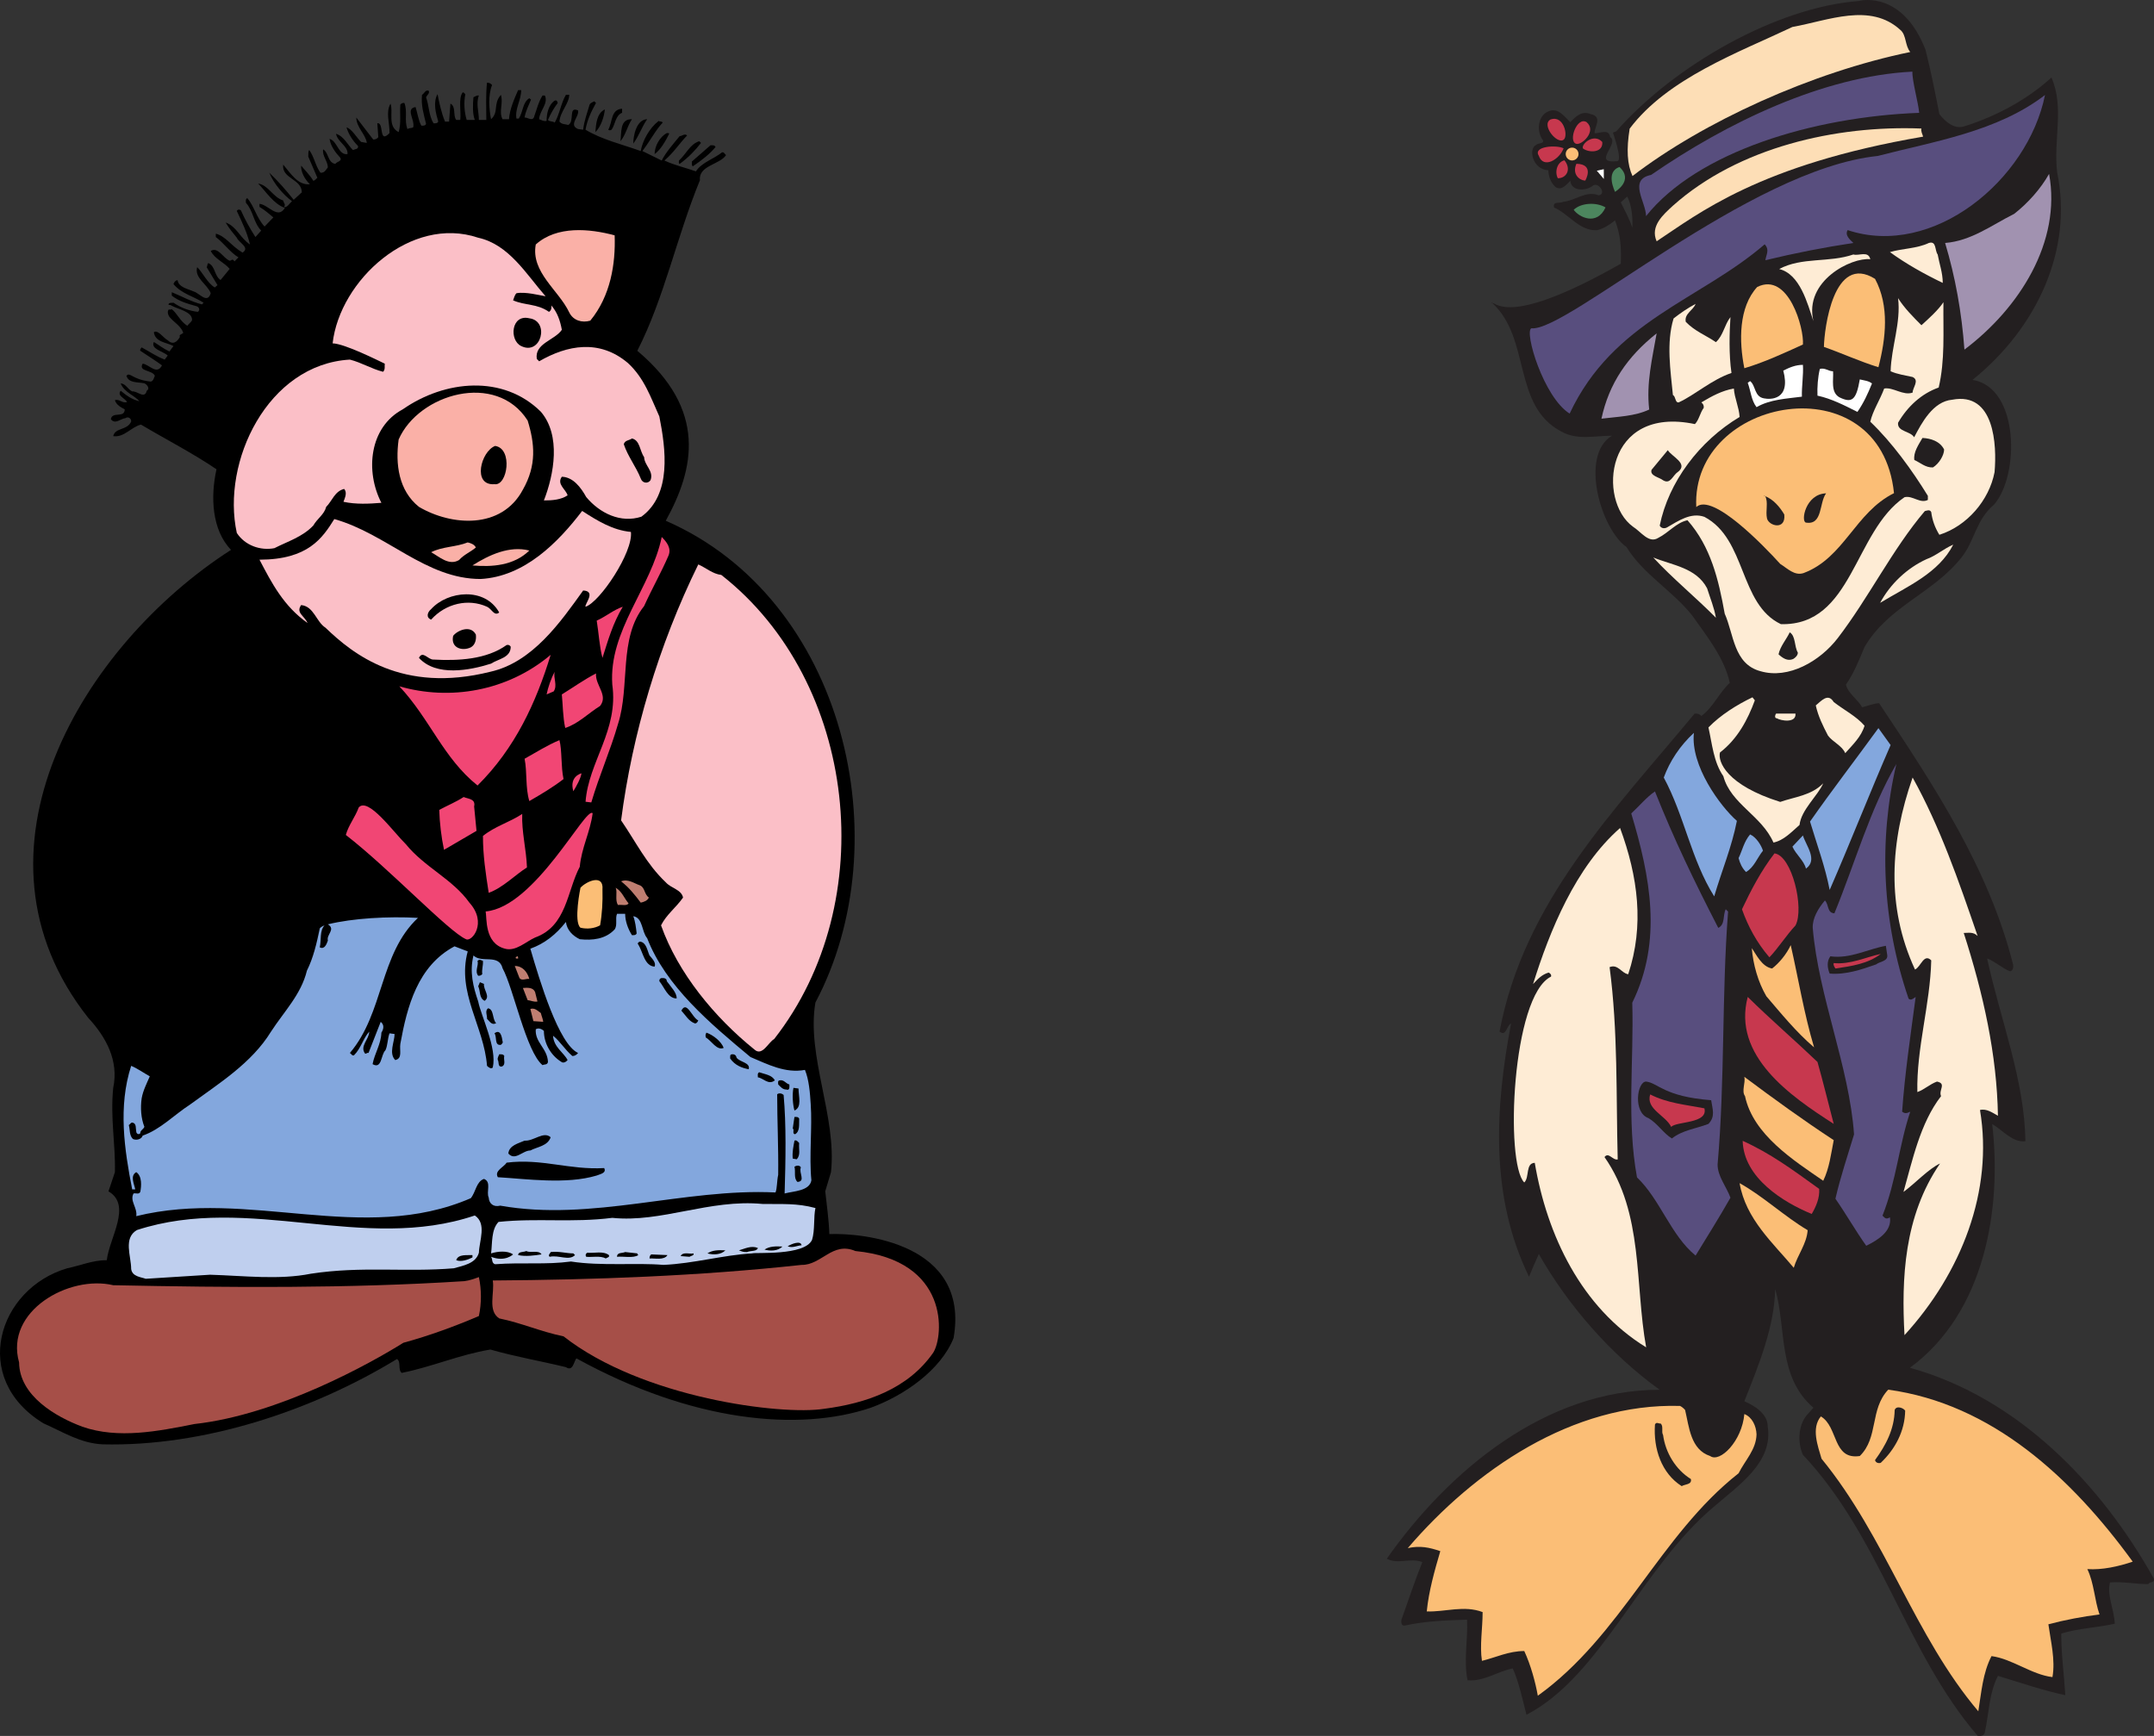 <svg xmlns="http://www.w3.org/2000/svg" width="636.18" height="512.739"><rect width="100%" height="100%" fill="#333333" stroke="none"/><path d="M243.737 351.89c.402 3.699 1.102 8.722 1.203 12.625 9.598-.403 41.598 2.597 36.7 30.699-3.801 9.5-14.602 17-24.5 20.601-21.102 7.098-52.602 4.297-86.903-14.601-.797 1-1 4-3.098 2.601-7.402-1.8-15-3.101-22.3-5.203-9.102 1.5-17.2 5.102-26.2 6.903-1.199-1-.101-3.301-1.402-4.102-25.098 15.3-57 25.902-86.898 25.2-6.602-.298-11.801-3.7-17.5-6.2-21.801-13.3-13.399-39.8 7-45.8 3.898-.798 7.5-2.4 11.699-2.4.8-6.698 7.5-16.226.5-20.323l1.902-5.676c.2-8.399-1.402-15.899-.5-24.899 1.7-8-2.101-15-7.402-20.703-38.7-49-1.598-110.097 42.2-138.199-5.7-5.898-6.099-15.7-4.298-23.8-6.902-4.7-14.902-8.798-22.3-13.2-2.903.7-5 3.902-8.2 3.402.598-2.601 4.098-1.601 5.297-4.3.102-.903-.898-1.602-1.7-1-1.398.097-3 2-4.3.3.402-2.402 4.102-.203 4.102-2.902-1.102-.598-2.5-1.3-2.899-2.7 1.2-.5 2.399 1.102 3.598.5-.8-1.198-3-1.8-1.899-3.3 1.598 1.3 3.098 2.5 5.5 3.102-1.199-1.602-4.601-2.7-5.5-5.301 1.598.2 2 1.7 3.399 2.398 1.5-.199 3.7 2.403 4.3-.199 1.102-.7 0-1.898-.699-2.2-2-.398-4.601 0-5.3-2.198 1.101-1.301 1.53 1.097 7.199 1.699.8-.2.902-1.102 1.2-1.7-.7-1.8-5-1.199-3.599-3.6 1.899.198 4.2 3.5 5.7.5-1.899-1.4-4.301-2.9-6.399-4.302-.203-.398.2-.699.399-1 2.101 1.102 4.398 2.703 6.8 3.602l.899-1.2c-1.399-1.3-5.098-1.902-4.098-4 1.5.9 2.7 1.9 4.598 2.801l1.2-1.601c-2-1.102-5.4-1.102-5.798-4.102 1.2-.797 2.7 1.602 4.098 2.403 1.5 1.398 2.7.597 3.601-1-.3-.7.301-.602 1-1.2-.699-2-2.601-3-3.902-4.5-.5-.5-1-1.703-.398-2.402.199 0 .699.152.8-.148 1.598 1.097 2.598 3.75 4.7 4.949.3-.5 1.199-1.102 1.398-1.7 0-2.5-4.098-3.152-6.098-4.25-.402-.402-1.101.051-.8-.55.3-.399.898-.2 1.398-.3 2.203 1.5 4.602 2.401 7.203 2.698.797-.597.297-1.5-.5-1.699-2.5-.7-5.101-1.398-7.203-3.098v-1c3 1.2 5.5 2.7 8.902 3.598l.5-.5c-3-1.898-6.601-2.7-8.902-5.5.203-.598.5-1 1.203-1.2.297 2.2 3.098 2.602 4.797 3.4 1.602.402 4 3.8 5 .5-1-2.7-4.898-4.5-4-7.7 1.5 1.402 3 4.7 5.203 6l.797-.7-3.2-5.3c.302-.398.102-.898.5-1.2 2.102.9 1.7 3.7 3.602 5l2.7-3.3c-1.602-1.898-4.399-2.898-5.602-5.3 2.203-1.298 3.602 2.1 5.602 2.902.398 0 .898-.801 1.398.199l1.203-1.2c-2.3-1.3-4.402-4.3-6.703-6v-1c3 .801 4.5 3.598 7.902 5.598 2.301-1.5-1.101-2.898-1.699-4.398-1.203-1.5-2.101-2.5-3.3-4.5 3.3 1.2 4.097 4.398 7.199 6.5-.899-3.602-2.2-6.3-3.899-9.899.297-.5.797-.5 1.2-.203 1.199 2.703 2.699 5.403 4.3 7.903l1.7-1.903c-2.301-2.398-2.301-5.797-4.5-8.199 0-.5-.2-1.098.398-1.398 2 2.3 2.7 5.8 5.101 8.398l2.598-2.7c-1.5-1.198-2.398-2.1-4.098-3.1v-.9c2.598.2 5.399 4.7 7.5 1.2-3.402-1.2-5.699-5-7.902-7.2 3.102.5 4.3 4 7.402 5 .098.7.899 1.302.2 1.9.898.402 1.699-1.098 2.398-1.7-2.598-1.898-5.398-5.2-6.7-8.398 2.7 2.597 4.903 5.097 7.2 8l2.402-2.2c0-4-6-4-5.5-8.203 2.2 2.602 4.399 6.203 7.899 5.801-1.5-1.398-2.7-3.598-2.598-5.5.797 1 2.7 2.902 3.598 4.5.5-.098.8-.598 1.2-.898-.9-2.102-1.798-4.2-2.7-6.301.101-.602-.098-1.399.3-1.899 1.5 2.098 1.801 4.598 3.301 6.7 1.2.097 1.598-.801 2.2-1.602-.102-2-1.7-3.3-1.399-5.3 1.7 1 1.297 3.902 3.598 4.3.402-.7 2.2-.8 1.402-1.898-1.402-1.5-2.8-3.403-3.101-5.5 2.3.597 2.601 4.898 5.3 4.5.2-2.403-2.902-3.5-3.402-6 2.3.699 3.402 3.199 5 4.8.602-.3 1.703-.203 1.5-1.203-1.598-1.597-2.797-3.5-3.398-5.5 1.601.5 2.898 2.903 4.3 4.301l1.7.3c-.301-2.5-3.102-4.6-3.102-7.5l5 6.5c.602 0 1.102-.198 1.5-.698l-.297-4.102c2.098-.398.297 6.3 3.598 2.902.101-2.902-1.2-6.101.3-8.703.9 2.403-1 6.703 2.4 8.403.8-2.7.3-5.102.5-8.102.3-.398.702-.598 1.202-.5 1 2.602-.101 5.102.899 7.7.699-.4 1.101-.2 1.699-.5.601-2.2-2.399-5.5.7-6 .6 1.902.8 3.8 1.702 5.5.5 0 1.098.1 1.399-.5-.7-3-1.5-5.4-1.2-8.598.7-.403 1-1.602 2-1.2.301.797-.402 1.098-.8 1.899.898 2.5.8 5.398 2.199 7.7.5 0 1.101.1 1.402-.5-.703-2.4-1.601-5.7-.203-8.099.402 2.098 1.102 5.5 2.203 8.098h1.2l.398-5.3c1.7.8.7 3.5 1.7 4.8h1.202c.297-2.398-.601-6.398.7-8.098.398-.101.5.297.8.5-.5 2.5-.3 5.297.399 7.598h2.398c-.7-1.8-.598-4.598-.398-6.7.5-.198 1-.6 1.601-.5-.902 2.4 0 4.802 0 7.2h2.2c0-3.598-.2-7.2.199-11 .601 0 1.101.2 1.5.7-1.2 3-.899 7-.301 10.1 2.402-2.198.5-4.398 2.902-7.198.797 2.398-.703 5 .5 7.199h1.899c.199-2.899 1.5-5.899 2.699-8.602h.902c0 3-1.902 5.5-1.402 8.403h.7c1.3-2 1.1-4.801 3.1-6l.5.398c-.699 1.8-1.6 3.402-1.898 5.3.899-.1 2.5 1.4 2.899-.5.699-1.898 1.199-4.1 2.398-6h.703c1.098 2.4-1.601 4.5-1.703 7 .703.2 1.3.7 2.203.5 0-2 .5-4.698 2.399-6 .699-.198.699.2.898.7-1.2 1.602-2.098 3.2-2.898 5 .5.602 1.398.3 2 .8 1.5-2.6 1.8-5.6 3.3-8.198h1c-.101 2.699-2.699 5-2.902 7.898.703.902 1.703.7 2.602 1 2-1.098-.102-5.598 2.898-4.3.402 1.902-2.898 4.3 0 5.5l1.5.202c.3-2.601 1.203-5 1.902-7.402.301-.598.899-.7 1.399-1l.5.5c-1.399 2.5-2.598 5-3.098 7.902 5 3 10.797 4.297 16.297 6.297.602-3.199 2.602-6.797 5.3-8.898.302.3.903 0 1.2.5-2.098 2.2-3.7 5.398-6 8.398 1.902.903 3.8 1.903 5.703 2.801 1.2-2.398 3.5-5 5.297-7.2.703 0 1.5-.898 2.203-.198-2.402 2.5-3.902 5-6.703 7.398 3 1.402 6.203 2.102 9.3 3.2 1.802-2.7 5.2-3.598 7.7-5.598.602-.2.8.5 1.203.8-1.8 2.797-8.203 3.098-7.703 7.399-6.898 16.8-10.5 34.7-18.5 50.398 20.8 17.5 16.8 35 8.402 50.203 53 23.098 69.399 94.797 44.2 142.297-2.7 15.801 6.398 33.801 4.601 50.102l-1.703 5.676"/><path d="M183.737 33.315c-2 .797-2 3.399-3.098 5-.402 0-.3.399-1 0 1.301-2.203.7-6 4.098-6.203v1.203m-5.097-1c-.2 2.2-1.2 5.2-2.801 6.7.199-2.102.3-5.5 2.8-6.7m12.501 2.899c-1.602 2.3-2.403 4.898-4.102 7.2 0-2.302.902-7.099 4.101-7.2m-4.499 0c-1.403 2.101-1.801 4.601-3.403 6.5.402-2.5-.297-6.602 3.402-6.5m11.001 4.301c-1.102 2.199-2.5 4.699-4.301 6 0-2.301 1.5-5.102 3.601-6.2.2 0 .598-.101.7.2m9.398 2.699c-1.7 2.2-3.598 4.2-6.3 6.2-.4-.2-.2-.7-.2-1 2.101-1.9 3.3-4.9 6-5.7l.5.5m4.301 1.199c-1.7 2.102-4.2 4-6.7 5.7-.5-.298-.199-.9-.3-1.4l5.5-4.8c.601 0 1.199-.098 1.5.5"/><path fill="#fab0a7" d="M181.538 69.515c.3 8.398-1.2 17.898-7.2 25.199-2.398.7-5 0-6.199-2.399-3.101-6.601-11.402-11.902-9.902-20.101 6.203-5.602 15.902-4.7 23.3-2.7"/><path fill="#fbbfc7" d="M161.14 87.515c-1.801-.301-6-1.403-8.602-.903-.598.602-.7 1.403-1 2.102 3.7 1.601 7 .898 10.601 3.398.7-.398.801-1.199.7-1.898 1.8 2.101 2.601 4.5 3.101 7.2-2.101 3.1-8.101 4-7.402 8.6l.7.7c8.3-4.8 17.8-6.602 26.202.5 4.899 4.5 6.797 10.3 9.297 15.8 1.902 9.598 3.703 23-5.297 29.598-6.101 2-12.3-1-16.3-5.797-1.602-2.902-3.903-5.902-7.2-6-1.601 2.2 1.2 3.7 1.7 5.5-2 1.297-4.403 1.5-7 1.5 3-7.703 5.097-19.203-.903-26.203-11.098-11-28.297-9.398-40.797-.699-9.902 5.3-11.101 18.3-6.3 27.602-3.602.3-7.5.5-11.2-.301.399-1.102 1.2-2.7.2-3.8-2.801.698-3.5 3.5-5.301 5.3-.602 2.3-2.602 3.398-3.801 5.5-3.2 3.398-7.598 4.7-11.5 6.7-4.098.8-8.7-.802-11.098-4.5-4.601-21 9.098-49.802 33.399-51.2 3.5.898 6.3 2.7 9.8 3.601.7-.703.399-1.601.5-2.402-1.902-.898-11.8-5.898-15.402-6 2.102-18.598 23.102-37.898 43-31.2 9.102 2 14.203 10.802 19.902 17.302"/><path d="M153.94 102.214c-3.601-1.7-3-9.5 2.399-8.2 6.101.801 3.5 11.098-2.399 8.2"/><path fill="#fab0a7" d="M155.839 124.214c2.101 6.8 2.699 13.2-1.399 20.398-6.3 11.903-21.203 10.703-30.703 5.102-6-4.8-7-12.602-6-19.899 5.902-13.5 28.8-20.203 38.102-5.601"/><path d="M190.237 135.015c.102 2.5 2.902 4.097 1.902 6.8-.699 1.098-2.402 1-2.902-.5-1.398-3.5-3.797-6.5-5-10.101.3-1.2 1.602-1.102 2.402-1.7 2.399.5 2.301 3.7 3.598 5.5m-44.199 8.001c-6.625.472-4-9.7.2-11.301 5.3.773 3.675 11.898-.2 11.3"/><path fill="#fbbfc7" d="M186.339 157.112c.699 6-9.176 20.75-13.399 22.102-.402-.7 3.297-4.602-.703-4.8-6.598 9.198-14.898 21.198-27.398 24-26.133 6.534-40.7-5.302-48.7-13-2.8-1.802-3.402-6.302-7.199-6.7-1.601 2.3.899 3.101 1.899 5.3-7-4.902-10.602-11.8-14.2-18.699 14.399-.035 18.598-6.402 22.098-12 15.602 4.399 27 17.7 43.203 17.7 13-.7 22.899-10.801 30-20.102 4.5 2.902 9 5.7 14.399 6.2"/><path fill="#f14674" d="M197.44 164.112c-2.203 5.102-4.8 9.602-7.203 14.903-7.598 9.5-4.098 23.597-7.7 34.8-2.198 7.7-5.5 15.098-7.898 23.2l-1.699-.2c.899-11.902 9.797-21.101 7.899-34.601-1.102-16 11.5-28.602 14.601-43.602 1.5 1.5 2.899 3.301 2 5.5"/><path fill="#fab0a7" d="M140.538 161.714c-1.5 1.3-3.55 2.101-4.95 3.7-3 1.8-5.85-1-8.25-2.302 3.301-1.699 7.301-1.5 10.801-2.898.899.2 2 .601 2.399 1.5m15.801.898c-4.602 4.5-11.102 4.903-16.801 4.403 4.902-3.102 10.902-5.903 16.8-4.403"/><path fill="#fbbfc7" d="M213.038 169.815c40.2 31.5 47.402 96.5 15.601 137.098-1.699.902-3.5 5.2-5.8 3.102-11.801-9.5-22.602-22.602-27.602-36.7 1.602-3.203 4.402-5.203 6.5-8.203-.5-2.398-3.5-2.699-5.098-4.5-5.699-5.398-8.8-11.898-13.199-18.297 3.297-25.5 11.098-51.8 22.797-75.601 2.3 1 4.203 2.8 6.8 3.101"/><path d="M147.44 180.913c-1.5 1.2-2.203-1.098-3.601-1.7-5.5-2.5-12.2-1-16.5 3.802-1.602-.602-1.102-2.2 0-3.102 4.898-5.398 15.898-6.598 20.101 1"/><path fill="#f14674" d="M183.94 179.214c-3 5-4.402 10.101-6 15.101-.902-3.3-1.101-7.402-1.703-11 2.703-1.203 5-3.203 7.703-4.101"/><path d="M140.538 187.413c.2 1.5-.2 3.102-1.5 3.8-2.5 1.2-6 .2-5.2-3.398 1.102-1.5 5.102-3.402 6.7-.402"/><path d="M150.839 191.015c0 3.3-3.7 3.597-5.801 5-6.3 2-16.2 3.898-21.3-1.7 1.1-2.3 2.702.598 4.3.5 7.3.399 15.601 0 21.601-4.3.5-.102.899 0 1.2.5"/><path fill="#f14674" d="M162.64 193.413c-4.301 14.102-10.5 27.602-21.602 38.602-10.2-8.2-14-19.602-23.098-29.301 14.899 4.3 31.899 1.5 44.7-9.3m.898 10.8-2.098.898c.399-2 1.297-4.699 2.399-6.699-.5 1.8.898 4-.301 5.8m12.5-5.3c-.3 3.5 3.7 6.402 1.2 9.602-3.4 2.097-6.5 5.3-10.298 6.5-.703-3.2-.703-6.903-1-9.903 3.399-2.097 6.598-4.398 10.098-6.199m-10.801 19.699c.8 3.102.402 7.801 1.203 11.5-3.402 2.602-6.5 4.403-10.101 6.5-1.2-4-.602-8.5-1.399-12.5 3.399-1.898 6.7-4 10.297-5.5m4.102 15.102c-1.301-4.434 2.398-5.3 2.398-5.3-.2 1.5-1.5 3.8-2.398 5.3m-29.301 4.5.7 7.2-9.599 5.6c-.8-3.8-1.3-8-1.402-11.8 2.402-1.3 4.902-2.3 7.203-3.8 1.399.6 3.598.5 3.098 2.8m-20.199 11.101c5.601 6.899 13.8 10.297 18.8 17.297 5.399 6 .7 11.703-1 10.801-5.101-2.2-22.601-20.8-35.5-30.8.801-2.9 2.801-5.298 3.801-8.098 2.766-3.235 10.297 7.3 13.899 10.8m55.199-9.101c-.7 5.5-3.3 10.2-3.8 15.8-3.798 7.2-3.798 17.5-13.2 20.9-2.7 1.198-5.7 4.198-8.899 3.3-6.101-1.602-5.3-9-5.699-11 14.598-1.266 29.598-31.266 31.598-29m-19.398 16c-3.5 2.2-7.102 6-11.301 7.5-.899-5.8-1.7-11-1.7-16.8 3.598-2.9 7.801-4 11.598-6.5-.2 5.3 1.203 10.401 1.402 15.8"/><path fill="#fbbe76" d="M177.94 262.714c.098 3.7-.101 7.2-.703 10.601-1.598.899-3.797 1.2-5.797.7-2.101-1.7 0-11.801 0-11.801 1.7-1.899 6.899-4.2 6.5.5"/><path fill="#bf7e71" d="M191.64 265.112c-.403.903-1.403 1.301-2.403 1.5-1.797-2.398-3.5-4.5-5.797-6.297 2.098-.8 3.797.598 5.598 1.2 1.5.699 1.2 2.597 2.601 3.597m-5.999 1.703c-.5.899-2.102.297-3.102.5-1-1.402-.098-3.8-.7-5.101 1.9 1.101 2.5 3.101 3.801 4.601"/><path fill="#83a7dd" d="M184.64 269.913c0 2.102.8 4.402 2 6.3.5 0 1.097.102 1.398-.5-.2-1.698-.399-3.5-1-5.1 2.902.5 2.402 4.5 4.101 6.5 5.5 14.202 18.598 25.202 30.5 35.1 5 2.102 10.301 4.9 16.098 3.802 1.203 2.898 1.5 6.8 1.703 10.097.5 6.801-.5 15.403.2 22.5-.5 3.203-5.301 3.203-7.903 3.903.3-9.903.5-20.301-.297-29.102-.402-.398-1.3-.7-1.902-.2 0 7.9.402 15.802.3 23.802-.398 1.699-.3 4.097-.8 5.199-27.098-1.3-54.2 8.7-81.3 3.898-2 .5-3.298-.597-3.4-2.398-.8-1.7.9-4.602-1.398-5.5-2.3.8-2.402 3.898-3.902 5.7-31.899 13.8-65.5-2.9-98.8 5.3.401-2.5-2-4.5-.798-6.7.7-.199 1.598.4 2-.5.297-1.6.598-4.6-1.203-5.8-1.898 1.101-.598 3.5-.297 5.101h-.902c-2.3-11.8-4.2-24.402-.3-36.5 1.901.797 3.702 2.098 5.5 3.098-.9 2.102-2 4.2-2.4 6.5-.398 2.8-.199 5.902.801 8.402-.199.7-1.3 1.098-1.199 1.899-.5.601-1.203.101-1.203-.5-.2-.899.102-2.3-1-2.602-.598-.199-.797.5-1.2.703.403 1.399.102 3 1.2 4.098 1 .5 2.602.102 2.902-1 5.098-1.7 9.399-6.2 13.899-9.098 8.601-6.3 18.3-12.3 24-21.601 3.902-6 8.902-11 10.601-18 1.899-3.8 2.899-8.102 3.801-12.5.399-.5 1-.7 1.399-.899-1.5 1.7-.899 4.297-1.399 6.5 1.399.7 2-.902 2.399-2-.5-1.8 2.398-3.3 0-4.8 7.3-1.801 17.898-2.403 26.601-1.903-11.402 10.703-10 28-20.101 39.903.398.199.601.898 1.199.699 2.101-2.102 2.601-4.8 4.5-7 0 2.3-2.899 4.3-1.2 6.5.4.101.602-.399 1-.2 1.2-3.1 2.4-6.1 3.602-9.199 1.098.899.899 2.098.2 3.2-.102 3.398-2 6.097-2.602 9.3 2.8 1.598 2.402-2.8 3.8-4.101.7-1.5.602-3.399 1.2-5l1.5.2c0 2.3-1.8 5.698.2 7.698 2.202-.5 1.202-2.797 1.5-4.797 2-11 5.1-23 16-28.8l3.901 1.5c-3.3 12.199 4.801 22.097 5.7 33.8.5.5 1.199 1 1.699.5 1.332-5.703-3.5-15.3-4.3-19.5-1.5-4.402-2.599-8.703-1.4-13.601 2.4 2.398 7.5-.602 8.602 3.8 3.2 5.801 6.93 24.598 11.797 28.598.5-.297 1.5 0 1.602-1-.2-4-3.899-5.699-3.602-9.597.8-.5 1.8-.102 2.402.5 0 3.5 1.899 7.097 5.098 9.097.602.5 1.402.102 1.902-.5-1.199-2.297-4.101-3.797-4.3-7.199 2.199 1.8 3.398 4 5.699 6 .7 0 1.2-.3 1.7-.898-5.7-2.567-11.298-21.2-14.099-30.801 4.2-1.5 7.598-4.2 10.5-7.899.301 2.399 2 4.098 4.098 5.098 3.703.402 7.602 0 10.3-2.898.903-1.301.102-3.2.7-4.602h2.402"/><path d="M191.839 282.214c.8 1 2 2.101 1.5 3.3-3-.199-3.399-4.199-4.801-6.5-.399-.3 0-.8.5-.902 1.902.301 2.101 2.602 2.8 4.102"/><path fill="#bf7e71" d="M153.038 283.112c-.3 0-.598.102-.8-.199l.5-.5c.3.102.3.5.3.7"/><path d="M142.44 287.714c-.3.398-.703.5-1.203.5-1.098-1.399.203-3-.2-4.399.602-.601 1-.203 1.602 0 .098 1.399-.402 2.5-.199 3.899"/><path fill="#bf7e71" d="M156.339 289.163c-.899-.2-2.2.652-2.899-.25l-1.402-3.598c2.3 0 3.7 1.75 4.3 3.848"/><path d="M196.94 289.815c1.2 1.7 3 3.399 2.899 5.098-2.602 0-3.602-3.3-5.102-5.098 0-.5.102-.703.5-.902.8-.098 1.703 0 1.703.902m-54 .797c-.203 1.801 2 3.703.2 5-1.7-.797-1.2-2.898-1.903-4.297l.5-1.203 1.203.5"/><path fill="#bf7e71" d="m158.038 293.015.7 2.8c-1.099.2-1.9-.3-2.9-.402l-1.398-3.598c1.399-.101 3-.203 3.598 1.2"/><path d="M206.237 301.413c-.297.5-.297.7-.898.902-1.899-.601-2.801-2.402-4.102-3.8 1.602-3.102 3.102 2 5 2.898m-59.699.801c-1.3.7-1.899-.5-2.7-1.3.102-1-.699-2.302.301-3.099 1.801.297 1.2 3.2 2.399 4.399"/><path fill="#bf7e71" d="M159.737 299.214c.203.898.602 1.7.703 2.601l-2.902-.203-.899-3.597c1.301-.403 2.098.5 3.098 1.199"/><path d="M148.44 307.612c.2.403-.203.703-.5 1-2 .301-1.101-2.398-1.902-3.398 1.8-1.399 2.2 1.101 2.402 2.398m65.297 1.903c-2 .898-3.598-2.102-5.297-3.102-.101-.7-.101-.8.2-1.398 2 .699 4.398 2.597 5.097 4.5m-64.797 2.398c-.3 1 .598 2.5-.703 3.102-1.297.199-.797-1.301-1.2-1.903-.198-.597.2-1.097.403-1.699.598 0 1.2-.098 1.5.5m68.598.5c1.101 1.402 4.101 1.402 3.601 3.402-1.8-.3-4.101-1.101-5.5-3.203.098-.398-.199-1.097.5-1.199.801-.098 1.301.3 1.399 1m11.301 6.699c-1.899 1.5-3.399-.699-5-.898 0-.602-.2-1.2.398-1.5 1.703.601 3.8.8 4.602 2.398m4.301 1.203c0 .598.199 1.899-.903 1.5-1.098 0-1.7-.8-2.398-1.5 0-.5-.2-1.101.398-1.203 1.3-.297 1.902 1 2.902 1.203m2.7 1.2c0 2.398 1.101 5.5-1.2 6.5-.5-1.801-.699-4.602-.3-6.7l1.5.2m.199 8.898c-.098 1.7.3 3.7-1.2 4.602-1-.102-.1-1.301-.699-1.7l.5-3.402c.5 0 1.098-.098 1.399.5m-73.398 5.5c-.903 2.602-3.903 2.8-6 3.902-2.301 0-4.5 3.2-6.5.899.199-2.399 3-3 4.8-3.8 2.7.198 5.598-2.9 7.7-1m73.398 1.698c-.2 1.903.5 3.403-.7 4.801l-1.199-.2c-.199-1.898.2-3.6.5-5.3.598-.3 1 .3 1.399.7m-57.598 7.402c.797 1.5-1.3 1.8-2.203 2.199-9 2.7-20.7 1-29.2.5-1.097-1.899 1.7-2.899 2.602-4.3 10.301-1.302 18.5 2.198 28.801 1.6m58.098-.199c-.7 1.598 1.5 4.098-1 4.297-1.2-1.097-.5-3-.899-4.5.399-.297 1.5-.597 1.899.203"/><path fill="#bfcfee" d="M222.14 370.214c-8.7.5-17.2 3-26.2 3.398-8.101-.699-18.3.403-27.3-1-7.5 1-14.2.203-22.403.801-1.098-.3-.7-1.5-1.2-2.2 4.126 1.65 6.5-.698 6.5-.698-1.698-1.2-4.597-.903-6.5-.301.403-3 0-7 2.2-9.3 11.5-1.2 21.703.3 33.602-1.2 14.5 1.5 28.699-5.602 44.398-4.102 5.902.102 10-.297 15.602 1.203-.602 2.7-.102 6.5-1 9.399-2.2 4.8-16.875 3.625-17.7 4m-80.699-.199c-.902 3.199-4.601 3.8-7.402 4.597-14.399 1.203-27.098-.699-42.2 1.602-9.5 1.898-19.699.601-29.8.3l-19 1.2c-1.3-.5-4-.602-4.3-2.899 0-3.8-2.4-9.101 1.702-11.5 33.2-10.8 66.899 6.797 99.797-4.3 3.602 2.398 1.3 7.5 1.203 11"/><path d="M236.737 367.815c-1.398.098-2.7.899-4.098.297 1.098-.699 3.899-1.797 4.098-.297m-12.898.797c-.301 1.102-2.102.703-3.2 1.203-1.199 0-1.3-.101-2.402-.5 1.8-.5 3.602-1.5 5.602-.703m-9.602.703c-1.297 1.297-3.5 1.399-5.297.899 1.5-1 3.297-1 5.297-.899m16.856-1.125c-1.301 1.297-3.5 1.399-5.301.899 1.5-1 3.3-1 5.3-.899"/><path fill="#a64f48" d="M275.64 399.515c-7.5 10.8-19.903 15-32.2 16.597-12.601 2-53.734-3.164-77-21.398-6.8-1.399-12.203-3.899-19-5.3-3.5-2.302-1.3-7.5-1.902-11.2 30-.2 60.8-1.3 91.2-4.602 5.901.102 9.1-7 15.901-4.097 27.899 2.722 26.098 25.097 23 30"/><path d="M159.94 370.515c-2 .3-4.703.699-6.902.199 0-1.102 1.601-.8 2.402-1.2 1.297.7 3.7-.402 4.5 1m9.399-.3.5.5c-1.801 1.8-4.801-.102-7.5.5-.602-.5.199-1 .3-1.399 2.399-.3 4.598.399 6.7.399m18.898 0c0 .3.203.398.3.5-1.5 1-4.5.3-6.3.5 0-1.399 1.602-1 2.402-1.399l3.598.399m-8.398.5c.3.7-.602.7-.899 1-1.601-.899-4.203-.3-5.8-.5-.301-.399-.2-.899.3-1.2 2.098.2 4.7-.6 6.399.7m25-.5c.199.7-.801.7-1.2 1l-2.601-.2c.601-1.402 2.8-.5 3.8-.8m-65.3 1.199c-1.399.7-3.399 1.402-4.8.8.6-1.898 3.401-1.398 4.8-1.5v.7m57.602-.699c-1 1.601-3.7.898-5.301 1 0-.5.101-.899.5-1.2l4.8.2"/><path fill="#a64f48" d="M141.44 377.214c.797 3.8.797 7.7 0 11.5-7 3-14.601 5.8-22.3 7.898-9.602 6-36.852 21.25-61.7 24-10.601 2.102-22.5 4.5-33.101.801-7.801-2.898-18.602-9.098-18.7-19-4.3-15.2 14.801-25.898 27.801-22.8 34.598.702 69.2 1 103.7-1.2 1.597-.2 2.898-.7 4.3-1.2"/><path fill="#231f20" d="M477.737 47.6c-7.875.876.762-5.206-2.183-7.124.008.168 0 0 0 0-.368-2.645-3.317-.938-4.567-1.145-.332-1.5 2.625-4.855-1.2-5.633-2.597-1.101-4.398.7-6 2.399-1.8-1.7-3.698-4.602-6.698-3.102-2.91 1.356-3.352 5.856-1.399 8.402.5 1.098-1.402.801-2 1.399-2.386 1.18-1.078 7.242 3.598 7.5.101 1.902.7 3.7 2.2 5 1.901 1.101 3.202-.899 4.3-1.899.324 3.348 4.95 2.973 6.7 1.399 1.69-1.07 4.066 2.492 1.702 2.902-3.8-1.5-6.902 1.598-10.5 1.899-.902.601-3.203-.301-2.703 1.699 4.402 1.902 7.5 7 12.703 6.7 2-.5 3.7-1.599 5.297-2.9 1.602 4.102 1.902 7.9 1.703 12.801-32.703 18.598-36.652 11.5-37.953 11.598-.398.3 0-.5 0 0 11.5 10.602 5.852 30.403 20.453 38 4.7 2.602 9.797 1.203 14.899 1.203-9.602 5.797-3.301 27.5 4.3 32.899 4.899 8 13.598 12.898 19.399 20.199 4.601 6.5 9.5 12.602 11.101 19.902-3.3 3.098-4.8 7.098-8.402 9.797-.5-.598-1.2-.797-2-.7-23.797 28.7-50.398 55.603-57.598 93.903 2 1.598 2-1.703 3.399-2.402-4.7 24.902-6.3 51 5.3 74.8.9-2.198 1.9-4.5 2.9-6.698 8.5 15 21.202 29.699 35.702 40.097-33.8 0-62.402 24-80.601 49.902 3.3 1.801 6.898-.402 10.5 1-2.2 5.399-4 11-6 16.5-.399.801-.399 2.598 1 2.2 6.101-1.301 12-1.5 18.199-1.7.3 5.7-1.05 12.098.152 17.899 4.797.45 8.75-2.598 13.348-3.5 1.8 4 2.95 9.402 4.05 13.7 22.15-11.5 33.95-43.7 55.65-61.7 7-6.098 17.3-12.899 15.6-23.5 0-3.8-4.1-6.2-6.898-7.399 4.399-11.101 8.899-22.101 9.098-33.199 3.402 11.7.601 25.899 11.3 35.098l-1.5 1.7c-3 3-3.3 8.402-1.6 12.202 23.1 24.598 30.3 58.2 51.6 83 .602.098 1.9.098 2.102-.902 1.297-5.898 1.2-11.5 3.899-16.8 6.601 2 13.601 4.402 19.898 5.702-.398-6.3-1.2-12-1.2-18.203 5.302-1.597 10.5-1.7 15.802-2.898-.2-4.399-2.399-8.5-1.399-12.2 3.899-.3 7.399.5 11.297.5.402-.8 2.102-.3 1.602-1.699-15.7-28.101-40.301-53.402-72-62.203 22.199-16.297 27.199-47 24.3-72 3.301 2 6 5.5 9.801 5.102-.203-18-7.402-36-11.3-54 2.398.898 4.398 2.898 6.8 3.8.797-.199 1-1.101.899-1.902-7.102-28.2-23-52.398-39.602-77.297-1.797.098-3.297.797-5 1.2-1.297-2.301-4.2-4.102-4.797-6.7 2.399-3.402 3.899-7.3 5.5-11.101 7.098-12.102 20.2-15.801 28.598-26.399 3.902-4.8 4.3-11.203 9.601-15.601 7.598-8.602 7.598-34.602-6.3-36.899 19.101-15.402 29.699-38.5 25-61.203-1.2-9.7 2.199-19.2-1.7-28.098-7.101 6.5-16.402 11.5-25.699 14.399-3 1-5.601-1.3-7.402-3.598-1.2-6.101-2.5-12.703-4.098-19C561.987-2.505 549.987-.005 548.987.296c-24.351 1.848-54.508 19-71.664 38.535l3.266 19.234c1.398 2.5 1.699 6.797 1.5 9.2-.801-2.602-2.2-5-3.399-7.5l1.899-1.7-3.266-19.234s.273-.172-.96.332c0 0 2.874 8.04 1.374 8.438"/><path fill="#fddeb6" d="M561.288 8.862c1.8 1.5 1.3 4.602 2.902 6.5-29.035 5.97-61.101 20.57-82.035 36.633-1.566-3.398-1.832-7.867-.832-14 11.2-14.898 32.266-22.531 48.066-30.031 10.598-1.899 23-7.3 31.899.898"/><path fill="#584e7e" d="M564.823 21.163c-.102 2.7 1.797 9.367 2 12.168-31.336 1.164-65.5 11.5-80.668 30.5 0-4.168-5.398-10.766 1.5-12.168 22.168-15.332 50.766-29.2 77.168-30.5M545.69 67.964c-.902 1.601.797 2.898 1.7 3.8-8.7 1.301-17.301 3-26 5.098.3-1.797 1.3-3.097-.2-4.699-19.101 16.5-44.703 22.5-57.601 50-7.7-4.8-13.477-24.25-11.301-25.2 10.45 1.2 64.3-47 102.3-50.898 16.5-4.3 35.2-7.101 49.4-18-5.099 25.2-33.099 48.297-58.298 39.899"/><path fill="#c7384e" d="M468.589 36.065c3.148 2.66-1.477 6.973-3.102 6.399-2.375-.8.25-8.113 3.102-6.399m-10.618-.789c3.903-1.332 5.223 4.852 3.891 5.95-1.906 1.625-6.828-4.387-3.89-5.95"/><path fill="#fddeb6" d="M567.487 37.964c-.2.898.3 1.601.5 2.398-48.5 8.301-66.398 22.801-78.7 30.903-2-4.5 2-7.903 4.802-10.5 19.398-17.301 48.199-23.801 73.398-22.801"/><path fill="#c7384e" d="M473.233 41.937c.281 3.257-3.918 3.257-5.71 1.918-.61-1.258 3.19-4.66 5.71-1.918m-11.429 1.875c-1.18 3.246-5.942 6.226-7.329 2.183-1.796-2.832 5.286-3.25 7.329-2.183m-1.708 8.828c-1.007-1.953-.144-4.828 1.958-5.29 2.21 2.762.484 5.348-1.958 5.29m8.106.703c-1.586-.035-4-1.758-2.621-4.969 5.52.106 2.621 4.969 2.621 4.969"/><path fill="#4c865e" d="M476.987 56.663c.016-.098-2.992-5.89 1.336-7.332 4.332 4-1.336 7.332-1.336 7.332"/><path fill="#fff" d="m471.612 50.413 2.067-.437.011 2.886zm0 0"/><path fill="#a192b0" d="M580.19 103.265c-.8-11-2.703-21.5-5.703-31.5 7.703-.602 13.8-5.301 20.402-8.602 4.098-3.2 7.899-7.5 10.301-11.8 3.7 20.1-8.8 39.702-25 51.902"/><path fill="#4c865e" d="M474.19 61.265c-2.535 5.566-7.867 2.898-9.402.699 2.2-2.102 6.7-2.3 9.402-.7"/><path fill="#feecd5" d="M572.288 75.163c.5 2.8 1.5 5.402 1.5 8.402-5.399-2.601-10.8-5.601-15.598-9.101 3.7-1.102 7.899-1 11.5-2.7 2.297-.699 1.7 2.2 2.598 3.4m-19.898 1.401c-5.5-.601-19.653 6.348-16.801 18.297-1.801-5.398-4-13.898-10.102-15.398 6.703-3.602 14.703-1.8 21.902-4.3 1.598.5 4.399-1.2 5 1.401"/><path fill="#fbbe76" d="M553.788 82.362c4.3 8 3.2 17.602 1 26.102-5.5-1.7-10.7-4.102-16.098-6 .098-5.2 2.797-27.8 15.098-20.102m-21.301 19.403c-5.7 2.597-11.297 5.199-17.297 7-1.601-8-1.703-18 3.797-24 9.25-4.602 13.902 12.3 13.5 17"/><path fill="#feecd5" d="M567.487 96.065c2.102-1.902 5-4.5 6.5-6.8-.098 8.898.5 17.097-1.398 25.199-5.102 1.8-9.2 5.601-12 10.398-.301 2.703 3.648 2.403 4.75 4.301 2.199-4.2 5.55-10.598 11.25-11.098 12.5-2.402 13.199 13.399 12.5 21.399-1.602 8.3-8.102 15.898-16.301 18.5-1.3-2.102-2.098-4.3-2.399-6.7-.402-.902-1.402-.402-1.902-.3-9.598 11.3-16.5 25.5-25.7 37.5-5.3 6.898-14.597 12.2-22.8 9.8-8-2.1-7.898-11-10.598-17-1.8-10-4.101-19.8-11-27.6-3.3.698-5.601 3.698-8.601 5.198-2.8 1.801-5.098-1.797-7.5-3.297-10.55-7.652-8.3-35.902 18.3-30.3 1.2-1.2 1.5-3.301 2.602-4.801.098-.7-.203-1.2-.703-1.602 3-1.797 6.102-3.5 9.602-4.097.199 2.898 1.5 5.398 1.699 8.398-11.899 7.102-21 19.2-23.598 32.102.5.898 1.5.898 2.2.5 3.3-1.903 7-4.5 11-3.102 12.5 6.602 10.199 25.8 22.597 31.7 21.203.5 21.5-27.298 36.5-37.5 2.402-.598 4.602 2 6.902.8v-1.2c-4.601-7.5-10.601-15.8-17-21.898.7-3.203 2.899-6.5 4.098-9.8 2.602-.5 5.602 2.199 8.402 1.199 0-1.5 2.098-3.602 0-4.602-2.199-.5-4.5-.797-6.5-1.699.2-7.2 3.098-14.398 2.2-21.598 1.8 2.899 4.601 5.7 6.898 8"/><path fill="#feecd5" d="M497.89 95.065c2.699 2.797 6 4 8.898 6 2.2-2 2.5-5.101 4.3-7.402-.3 4.5-.5 11 .301 16.5-5.902 2-10.8 6.5-15.601 8.7-1.098.1-.8-1.7-1.7-2.2-.699-7.2-2-15.398.2-22.598 1.902-1.5 4.2-3.101 6.5-4.3-.7 1.898-3.399 2.898-2.899 5.3"/><path fill="#a192b0" d="M487.089 120.964c-4.2 2-9.301 2.101-14.102 2.7 2.203-10.302 7.602-18.302 16.3-25.2-1.3 7.5-3.097 14.601-2.198 22.5"/><path fill="#fff" d="M532.487 107.765c.203 3-.398 6.398-.297 9.398-4.601.602-9.402.8-13.402 3.102-1.598-2.102-1.7-4.801-2.598-7.2l.7-.5c1.699 1.297 1.199 4.598 4.097 5.098 1.902.402 8 .5 5.703-8.2 1.797-.898 3.598-1.698 5.797-1.698m8.903 1.898c.199 2.5-.801 6.2 1.898 7.7 3.7 1.8 4.95.8 6-5.298 1.2.297 2.601.399 3.601 1.2-1.199 3-2.5 5.8-4.3 8.398-3.801-1.898-7.602-3.898-11.801-4.8-.098-2.5.101-5.4.7-7.9 1.6-.398 2.5.7 3.901.7"/><path fill="#fbbe76" d="M559.39 145.663c-11.5 5.7-14.7 19.102-26.7 23.602-2.703.898-4.8-1.403-6.902-2.7-4.8-5.3-20.05-21.152-24.8-16.8-1.599-32.7 54.401-42.903 58.401-4.102"/><path fill="#231f20" d="M574.19 132.765c0 1.699-1.5 4.199-3.3 5.3-2.2.098-3.7-1.402-5.5-2.203-.301-2.297 1.199-4.398 2.398-6.5 2.5.102 5.2 1 6.402 3.403m-78.703 6.699c-1.5 1-2.098 3.7-4.297 2.398-1.101-.898-4-1.297-3.402-3.097l4.8-5.801c1.102 1.898 6.301 4 2.9 6.5m43.851 6.25c-2.102 2.8-.95 9.45-5.95 8.648-1.601-.297-.152-8.449 5.95-8.648m-12.352 6.25c.5 4.7-4.5 3.45-5.098 1.2-.5-2.2.45-4.9-.55-6.599-.301-.3-.602 0 0 0 2.398.899 4.351 3.2 5.648 5.399"/><path fill="#feecd5" d="M555.288 178.065c3-5.601 8-10.3 13.7-12.902 2.8-1 5.1-3.098 7.901-4.3-4.3 8.402-13.3 12.202-21.601 17.202m-51.098-4.3c.899 2.898 2.098 5.699 2.598 8.699-5.8-5.899-13-11.8-18.5-17.8 5.601 2.3 12.7 3 15.902 9.1"/><path fill="#231f20" d="M530.987 192.765c0 .8-.7 1.5-1.398 1.898-1.7.7-3.102-.3-4.301-1.398.5-2.403 2.402-4.5 3.3-6.5 1.801 1.097 1.301 4.097 2.4 6"/><path fill="#feecd5" d="M518.288 206.862c-2.098 5.703-5.098 11.403-10.3 15.403-.7 2.699 2 9.648 17.8 14.597 4.3-1.5 9.2-1.898 12.7-5.5-1.599 3.703-6.5 7.801-7 12.301-2.4 2.102-4.7 4.602-7.7 5.2-3.5-8-12.598-11.4-14.8-19.598-2.9-4.2-3.298-9.5-4.4-14.403 3.602-3.699 8.4-6.699 13-8.898l.7.898m23.301.5c3.101 2.403 6.699 4.203 9.101 7-1 3.301-3.5 5.602-5.703 8.102-.898-2.2-3.7-3.3-5.098-5.2-1.5-2.902-2.902-5.699-3.601-8.902 1.601-1.297 3.601-3.797 5.3-1m-11.3 3.403c.3 2.898-4.3 2.148-5.5 1.398-.8 0-.5-1.098-.2-1.398h5.7"/><path fill="#83a7dd" d="M558.39 220.065c-6.2 14.2-11.801 28.598-18 42.797-1.301-6.797-3.801-13.5-5.801-20.199 6.5-9.3 13.601-18.5 20.199-27.598l3.601 5m-45.402 22.399c-1.5 7.7-4.5 14.8-6.7 22.3-6.8-10.8-8.8-23.8-14.898-35.1 1.801-4.9 4.801-9.4 8.899-13.2-1.05 9.7 7.8 21.7 12.7 26"/><path fill="#584e7e" d="M563.69 294.964c.7.7 1.5-.102 2.098-.5-1.5 11.3-3.2 22.601-4 33.898.7.5 1.2.602 2.402 0-3.3 9.801-4.101 20.403-8.203 30.703.602.5.902 1.297 2.203.5.598 4-3.3 6.598-7 8.399-3.203-4.5-5.902-9.3-9.101-13.899 1.5-6.5 3.601-12.703 5.5-19-1.399-20-10.5-40.703-12.2-61-.101-2.902 1.598-5.703 3.598-8.101 1.203 1.2.602 3.7 2.8 3.8 6.2-15.1 10.403-30.5 18.302-44.1-5.301 22.698-4.2 46.5 3.601 69.3"/><path fill="#feecd5" d="M564.89 229.663c8.097 14.602 13.5 30.2 19.199 46.8-1.301-1.3-2.7-.898-4.102-.898 5.8 18 9.8 36 10.102 54-1.602-.902-3.399-2.203-5.301-1.703 4 23.903-5.5 48.102-22.3 66.5-.9-16.597-.2-35.097 10.5-50.699-3.298 1.5-7.4 5.902-10.798 8.402 2.598-9.101 4.899-20.3 11.098-28.3-.8-1.801 1.7-3.7-1.2-4.301-2.199.8-3.6 2.3-5.8 3.101-.3-12.902 3.8-25.902 4.101-38.902-2.199-2.2-3.101 2-4.8 2.7-8.602-18.598-7.301-37.798-.7-56.7"/><path fill="#584e7e" d="M507.487 274.065c2.102-1 1.3-3.703 2.203-5.5l.7.7c-1.903 24.5-.903 49.8-3.102 74.699 0 3.5 2.601 6.5 3.8 9.8-3.3 5.801-6.8 11.4-10.3 17.098-7.399-6.097-10.399-16.5-17.3-23.097-3.099-16.801-.9-34.403-1.4-51.602 9-18.3 5.301-37.3-.3-55.898 2.402-2.2 4.5-4.801 7-6.5 5.7 14.3 11.601 26.5 18.7 40.3"/><path fill="#feecd5" d="M480.89 287.765c-2-.301-3-3.102-5.5-2.102 2.5 18.902 1.898 37.902 2.398 56.8-1.5.302-2.7-2.3-3.899-.698 11.598 16.597 8.899 37.5 12.301 56.199-19.203-11.8-29.3-33.2-32.902-54.5-2.8.101-1.5 4.3-3.098 5.8-5.703-5.6-3.703-55.1 7.899-60.8.199-.602-.301-1-.7-1.2-2 .598-3.101 1.801-4.601 3.4 4.902-15.7 12.5-34.5 25.7-46.099 5.3 14.399 7.202 28.797 2.401 43.2"/><path fill="#83a7dd" d="M520.69 251.265c-1.703 2.097-2.601 4.898-5 6.3-1.203-1.203-1.8-2.601-2.203-4.101 1.102-2.3 1.602-4.899 3.402-7 1.801.8 3.301 3.2 3.801 4.8m12.7 5.301c-.602-2.402-3-4.203-4-6.5l3.097-3.3c.902 3 4.5 7.199.902 9.8"/><path fill="#c7384e" d="M530.288 273.362c-2.8 3-5.098 6.703-7.7 9.403-3.699-4.301-6.3-9.102-8.1-14.2 2.702-5.703 5.6-11.3 9.6-16.5 5.15.598 8.9 16.297 6.2 21.297"/><path fill="#fbbe76" d="M535.788 309.362c-5.3-4.5-9.8-10.097-14.098-15.097-2.5-4.301-3.902-9.403-4.3-14.2 1.199 1.598 2.898 5.5 6 6 2.097-1.601 4.3-4.3 5.5-6.902 2.3 10.102 3.898 20.102 6.898 30.2"/><path fill="#231f20" d="M557.39 282.065c.3 1.899-2.2 1.899-3.301 2.797-4.301 1.5-8.899 3.102-13.7 2.703-.699-1.703-.902-3.601.2-5.101 5.898.8 10.898-2.102 16.398-3.102l.402 2.703"/><path fill="#c7384e" d="M555.487 281.765c-3.797 2.898-8.598 3.597-13.398 4.3-.301-.5-.7-1-.5-1.601 4.898.5 9.601-1.8 13.898-2.7m-18.699 31.899c1.7 6 3.2 12.2 4.8 18.3-12.8-8.198-30-20.1-25.398-37.5 6.797 6.7 13.797 12.7 20.598 19.2"/><path fill="#fbbe76" d="M541.589 336.765c-.801 4.097-1.301 8.3-3.102 12-8.7-6-20.7-13.602-23.098-25-1.101-1.5.2-3.903-.199-5.7 9 6.7 17.098 12.598 26.399 18.7"/><path fill="#231f20" d="M505.39 324.964c.398 2.7 1.3 4.8-.801 7-3.602 1.398-7.602 1.8-10.801 4.3-2.5-1.5-4.2-4.402-6.899-6-4.652-1.6-3.402-10.85-.699-10.8 3.5.398 5.297 4.45 19.2 5.5"/><path fill="#c7384e" d="M503.39 327.362c1.199 4.602-8.403 3.801-9.801 5.5-1.602-3.398-7.602-5.297-6.2-9.597 5.098 2.597 10.301 3 16 4.097m33.899 23.801c.2 2.602-.899 5.2-2.2 7.402-8.3-3.402-20.1-10.601-20.398-21.601 8.2 3.7 14.7 8.5 22.598 14.2"/><path fill="#fbbe76" d="M533.89 363.362c-.301 4.102-3 7.301-4.102 11.102-6.098-7.3-14.2-14.399-16-25 7 3.898 13.2 9.8 20.101 13.898m96.001 97.903c-4.102 1.398-9 2.5-13.403 2.199 2 4.101 2.102 9.101 3.602 13.398-4.899.602-10.2 1.602-15.102 2.903.703 5.097 2.102 10.5 1.203 15.597-6.101-.699-11.902-5.398-18-6.199-2.601 5-3 10.8-3.902 16.3-18.899-22.3-27.3-51.398-46.3-74.6-1.099-3.798-3.099-9-.2-12.5 5.2 3.1 3.402 12.902 11.5 11.702 5.601-5.5 2.902-13.8 8.402-19.601 30.598 4.2 54.098 25.898 72.2 50.8m-133.7-45.999c.399.199 1 .597 1.5 1.199 1.2 5 1.598 11.7 7.399 13.601 2.898 2.098 9.398-4.402 10.101-12.402 2.297.902 3.5 3.5 3.598 6-.098 4.5-3.399 7.7-5.3 11.5-23.2 18.2-34.599 48-59.298 65.7-.703-4-2.101-9.098-4-13.2-4.601 0-8.402 1.902-12.5 2.902-.703-4.5.2-9.601.2-14.402-5.5-2.098-11 0-16.5-.2.597-6 2.3-12 4-17.8-3.2-1.098-6-1.7-9.602-.898 19.7-23 48.601-42.903 80.402-42"/><path fill="#231f20" d="M562.69 416.663c-.101 6.102-3 11.402-7.203 15.402-.5.2-1.5.098-1.7-.8 3.2-4.403 5.7-9.102 5.802-14.801.5-1.399 2.601-.602 3.101.2m-71.5 7.198c.7 5.203 3.7 10.203 8.2 13 .398 1.703-1.801 1.5-2.7 2.102-6-3.8-8.402-11.102-7.902-18.2.402-.902 1.101-.199 1.7-.3.901.898.1 2.398.702 3.398"/><path fill="#fbbe76" d="M464.323 47.382a1.885 1.885 0 1 0-.004-3.77 1.885 1.885 0 0 0 .004 3.77"/></svg>
